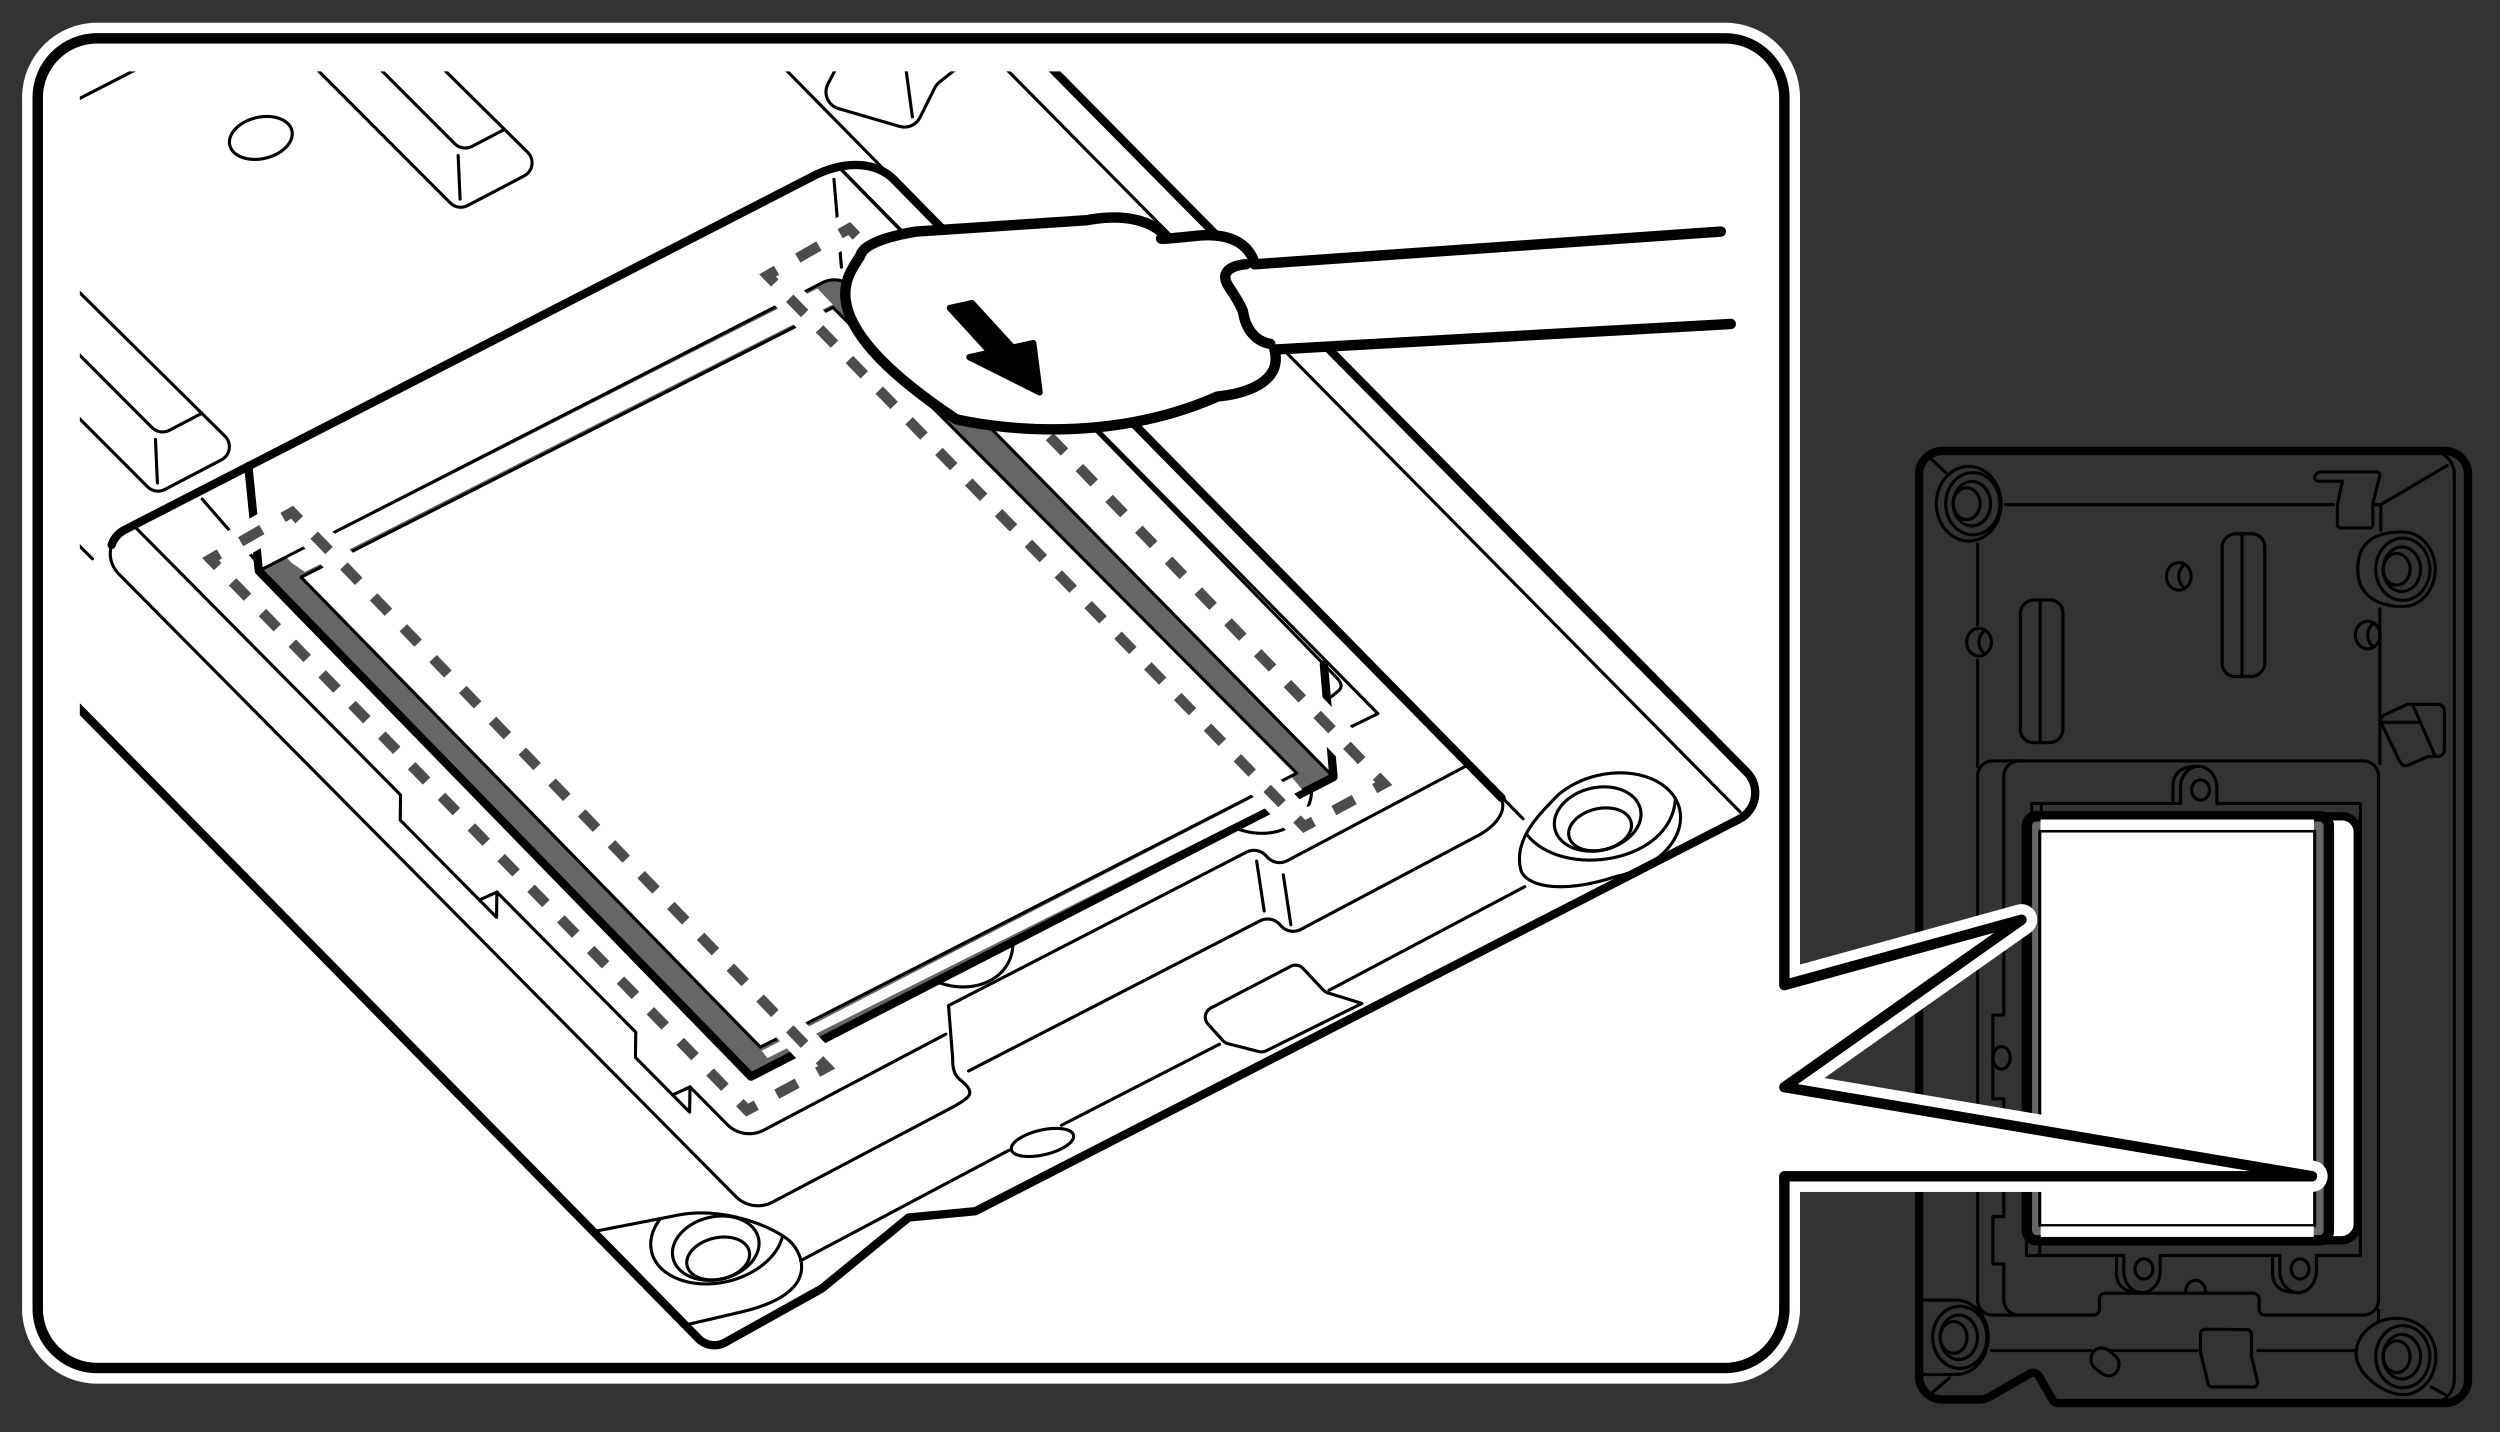 <?xml version="1.0" encoding="UTF-8"?>
<svg xmlns="http://www.w3.org/2000/svg" xmlns:xlink="http://www.w3.org/1999/xlink" viewBox="0 0 239.687 137.29">
  <rect x="0" y="0" width="239.687" height="137.29" fill="#333333" stroke="none"/>
  <defs>
    <style>
      .cls-1 {
        stroke-dasharray: 0 0 2.343 2.343;
      }

      .cls-1, .cls-2, .cls-3, .cls-4, .cls-5, .cls-6, .cls-7 {
        stroke-miterlimit: 10;
      }

      .cls-1, .cls-2, .cls-8, .cls-4, .cls-9, .cls-10, .cls-5, .cls-6, .cls-11, .cls-12, .cls-13, .cls-7 {
        fill: none;
      }

      .cls-1, .cls-4, .cls-5, .cls-6, .cls-7 {
        stroke: #4d4d4d;
      }

      .cls-2, .cls-9, .cls-13, .cls-14 {
        stroke: #fff;
      }

      .cls-2, .cls-13 {
        stroke-width: 3px;
      }

      .cls-3, .cls-15 {
        fill: #666;
      }

      .cls-3, .cls-16, .cls-10, .cls-11, .cls-12, .cls-17, .cls-18, .cls-19 {
        stroke: #000;
      }

      .cls-8, .cls-15, .cls-20 {
        stroke-width: 0px;
      }

      .cls-4 {
        stroke-dasharray: 0 0 2.05 2.05;
      }

      .cls-9, .cls-16, .cls-10, .cls-11, .cls-12, .cls-17, .cls-18, .cls-13, .cls-19, .cls-14 {
        stroke-linecap: round;
        stroke-linejoin: round;
      }

      .cls-16, .cls-10 {
        stroke-width: .8px;
      }

      .cls-16, .cls-17, .cls-18, .cls-20 {
        fill: #fff;
      }

      .cls-21 {
        clip-path: url(#clippath);
      }

      .cls-6 {
        stroke-dasharray: 0 0 2.222 2.222;
      }

      .cls-12, .cls-17 {
        stroke-width: .3px;
      }

      .cls-19 {
        stroke-width: .6px;
      }

      .cls-19, .cls-14 {
        fill: #000;
      }

      .cls-7 {
        stroke-dasharray: 0 0 2.054 2.054;
      }

      .cls-14 {
        stroke-width: 6px;
      }
    </style>
    <clipPath id="clippath">
      <rect class="cls-8" x="7.653" y="6.846" width="161.217" height="122.674"/>
    </clipPath>
  </defs>
  <g id="_レイヤー_1" data-name="レイヤー 1">
    <path class="cls-10" d="M236.62,45.458v86.838c0,1.228-.995,2.223-2.223,2.223h-37.063c-.227,0-.438-.121-.551-.318l-1.31-2.269c-.176-.305-.565-.409-.87-.233l-3.772,2.178c-.338.195-.721.298-1.112.298h-3.505c-1.228,0-2.223-.995-2.223-2.223V45.458c0-1.228.995-2.223,2.223-2.223h48.183c1.228,0,2.223.995,2.223,2.223Z"/>
    <path class="cls-12" d="M233.081,43.235c1.228,0,2.223.995,2.223,2.223v86.838c0,1.228-.995,2.223-2.223,2.223"/>
    <path class="cls-12" d="M192.112,97.316v-22.923c0-.796.645-1.44,1.44-1.44h33.052c.796,0,1.44.645,1.44,1.44v50.251c0,.796-.645,1.44-1.44,1.44h-9.458c-.304,0-.55-.246-.55-.55v-.996c0-.304-.246-.55-.55-.55h-14.221c-.304,0-.55.246-.55.55v.996c0,.304-.246.55-.55.55h-7.172c-.796,0-1.44-.645-1.44-1.44v-3.463h-1.045v-4.537h1.045v-11.297h-1.045v-8.03h1.045Z"/>
    <path class="cls-12" d="M193.201,126.084h-2.166c-.796,0-1.44-.645-1.44-1.44v-50.251c0-.796.645-1.44,1.44-1.44h2.665"/>
    <rect class="cls-16" x="189.844" y="82.707" width="40.651" height="31.759" rx="1.494" ry="1.494" transform="translate(308.756 -111.583) rotate(90)"/>
    <rect class="cls-3" x="194.325" y="78.261" width="28.956" height="40.651" rx=".885" ry=".885"/>
    <ellipse class="cls-12" cx="229.78" cy="130.072" rx="1.293" ry="1.52"/>
    <ellipse class="cls-12" cx="230.279" cy="130.072" rx="1.792" ry="2.132"/>
    <ellipse class="cls-12" cx="230.369" cy="130.072" rx="2.599" ry="2.985"/>
    <path class="cls-12" d="M230.369,133.715c-1.751,0-4.479-1.925-4.479-3.937s2.13-3.693,4.479-3.348c1.733.255,3.171,1.631,3.171,3.642s-1.42,3.642-3.171,3.642Z"/>
    <ellipse class="cls-12" cx="229.78" cy="54.578" rx="1.293" ry="1.52"/>
    <ellipse class="cls-12" cx="230.279" cy="54.578" rx="1.792" ry="2.132"/>
    <ellipse class="cls-12" cx="230.369" cy="54.578" rx="2.599" ry="2.985"/>
    <path class="cls-12" d="M230.369,58.151c-1.718,0-4.32-.588-4.32-3.573,0-3.267,2.601-3.573,4.32-3.573s3.111,1.6,3.111,3.573-1.393,3.573-3.111,3.573Z"/>
    <ellipse class="cls-12" cx="188.554" cy="48.292" rx="1.293" ry="1.52"/>
    <ellipse class="cls-12" cx="189.053" cy="48.292" rx="1.792" ry="2.132"/>
    <ellipse class="cls-12" cx="189.144" cy="48.292" rx="2.599" ry="2.985"/>
    <ellipse class="cls-12" cx="188.754" cy="48.292" rx="3.11" ry="3.572"/>
    <ellipse class="cls-12" cx="187.304" cy="128.217" rx="1.293" ry="1.52"/>
    <ellipse class="cls-12" cx="187.803" cy="128.217" rx="1.792" ry="2.132"/>
    <ellipse class="cls-12" cx="187.893" cy="128.217" rx="2.599" ry="2.985"/>
    <path class="cls-12" d="M183.991,131.788h3.512c1.718,0,3.11-1.599,3.11-3.572s-1.392-3.572-3.11-3.572h-3.512"/>
    <line class="cls-12" x1="186.895" y1="132.115" x2="185.294" y2="133.476"/>
    <line class="cls-12" x1="202.424" y1="129.483" x2="210.669" y2="129.483"/>
    <line class="cls-12" x1="190.933" y1="129.483" x2="200.478" y2="129.483"/>
    <line class="cls-12" x1="216.476" y1="129.483" x2="225.674" y2="129.483"/>
    <ellipse class="cls-12" cx="227.004" cy="60.884" rx="1.185" ry="1.327"/>
    <path class="cls-12" d="M227.594,62.032c-.353-.23-.59-.658-.59-1.148,0-.491.238-.919.592-1.149"/>
    <ellipse class="cls-12" cx="208.894" cy="55.258" rx="1.185" ry="1.327"/>
    <path class="cls-12" d="M209.484,56.406c-.353-.23-.59-.658-.59-1.148,0-.491.238-.919.592-1.149"/>
    <ellipse class="cls-12" cx="189.74" cy="61.564" rx="1.185" ry="1.327"/>
    <path class="cls-12" d="M190.33,62.713c-.353-.23-.59-.658-.59-1.148,0-.491.238-.919.592-1.149"/>
    <ellipse class="cls-12" cx="191.897" cy="101.413" rx=".83" ry="1.078"/>
    <path class="cls-12" d="M209.546,123.823c0-.595.426-1.078.951-1.078s.951.483.951,1.078"/>
    <path class="cls-12" d="M201.566,131.715c.152.116.452.184.648.184.525,0,.951-.483.951-1.078,0-.298-.106-.567-.278-.762l-.623-.515c-.172-.195-.573-.316-.835-.316-.525,0-.951.483-.951,1.078,0,.372.166.7.419.894l.669.515Z"/>
    <ellipse class="cls-12" cx="220.519" cy="121.662" rx=".855" ry=".97"/>
    <path class="cls-12" d="M215.858,127.913v2.053c0,.034.004.067.012.1l.56,2.375c.065.274-.143.536-.425.536h-3.885c-.202,0-.378-.139-.424-.335l-.708-2.967c-.008-.033-.012-.067-.012-.101v-1.703c0-.243.198-.439.441-.436l4.01.042c.239.003.432.197.432.436Z"/>
    <path class="cls-12" d="M233.739,72.521h-.781c-.083,0-.166.017-.243.05l-1.818.784c-.301.13-.651-.001-.794-.296l-1.787-3.698c-.149-.308-.016-.679.294-.822l2.057-.952c.081-.037.168-.057.257-.057h2.814c.338,0,.612.274.612.612v3.766c0,.338-.274.612-.612.612Z"/>
    <line class="cls-12" x1="231.304" y1="67.531" x2="233.48" y2="72.521"/>
    <line class="cls-12" x1="232.054" y1="69.251" x2="228.316" y2="69.251"/>
    <path class="cls-12" d="M207.198,120.364h11.388v1.52c0,1.128.782,2.042,1.747,2.042s1.747-.914,1.747-2.042v-1.52h4.219v-43.328h-13.588"/>
    <ellipse class="cls-12" cx="205.547" cy="121.662" rx=".855" ry=".97"/>
    <path class="cls-12" d="M207.107,120.364v1.52c0,1.128-.782,2.042-1.747,2.042s-1.747-.914-1.747-2.042v-1.52h-9.324v-3.55"/>
    <path class="cls-12" d="M217.876,120.364v1.652c0,1.696,1.388,1.909,2.371,1.909"/>
    <ellipse class="cls-12" cx="210.98" cy="75.738" rx=".855" ry=".97"/>
    <path class="cls-12" d="M216.76,77.036h-4.219v-1.52c0-1.128-.782-2.042-1.747-2.042s-1.747.914-1.747,2.042v1.52h-14.258s0,1.317,0,1.317"/>
    <path class="cls-12" d="M208.337,77.036v-1.652c0-1.696,1.388-1.909,2.371-1.909"/>
    <path class="cls-12" d="M202.917,120.364v1.652c0,1.696,1.388,1.909,2.371,1.909"/>
    <line class="cls-12" x1="195.705" y1="77.036" x2="195.705" y2="78.261"/>
    <line class="cls-12" x1="195.561" y1="118.912" x2="195.561" y2="120.228"/>
    <path class="cls-12" d="M224.569,46.139h-2.246c-.664,0-.493-.902.272-.902h5.269c.199,0,.345.187.297.38l-.656,2.629c-.006.024-.009.049-.009.074v1.988c0,.169-.137.306-.306.306h-2.791c-.169,0-.306-.137-.306-.306v-1.824c0-.021.002-.041.006-.062l.47-2.283Z"/>
    <line class="cls-12" x1="223.735" y1="48.385" x2="192.26" y2="48.385"/>
    <line class="cls-12" x1="189.595" y1="52.162" x2="189.595" y2="59.92"/>
    <line class="cls-12" x1="189.595" y1="63.289" x2="189.595" y2="73.497"/>
    <line class="cls-12" x1="184.843" y1="43.714" x2="186.545" y2="45.307"/>
    <line class="cls-12" x1="233.081" y1="132.977" x2="234.442" y2="133.715"/>
    <polyline class="cls-12" points="234.635 44.621 228.255 48.385 228.255 50.83"/>
    <line class="cls-12" x1="228.17" y1="58.363" x2="228.17" y2="73.225"/>
    <rect class="cls-12" x="208.253" y="55.973" width="13.679" height="4.083" rx="1.235" ry="1.235" transform="translate(273.107 -157.078) rotate(90)"/>
    <line class="cls-12" x1="214.956" y1="51.175" x2="214.956" y2="64.854"/>
    <rect class="cls-12" x="188.903" y="62.318" width="13.679" height="4.083" rx="1.235" ry="1.235" transform="translate(260.102 -131.382) rotate(90)"/>
    <line class="cls-12" x1="195.606" y1="57.521" x2="195.606" y2="71.2"/>
    <line class="cls-12" x1="228.045" y1="125.577" x2="228.045" y2="126.75"/>
    <line class="cls-12" x1="228.255" y1="48.385" x2="227.665" y2="48.385"/>
    <rect class="cls-17" x="189.821" y="85.406" width="37.839" height="26.36" transform="translate(307.327 -110.154) rotate(90)"/>
    <rect class="cls-20" x="195.637" y="78.57" width="26.211" height="1.004"/>
    <rect class="cls-20" x="195.657" y="117.586" width="26.172" height="1.004"/>
  </g>
  <g id="_レイヤー_4" data-name="レイヤー 4">
    <path class="cls-13" d="M9.287,3.678h156.12c3.118,0,5.669,2.551,5.669,5.669v85.098s22.734-6.263,22.734-6.263l-22.734,16.049,50.586,8.544h-50.586v12.713c0,3.118-2.551,5.669-5.669,5.669H9.287c-3.118,0-5.669-2.551-5.669-5.669V9.347c0-3.118,2.551-5.669,5.669-5.669Z"/>
    <path class="cls-18" d="M9.287,3.678h156.12c3.118,0,5.669,2.551,5.669,5.669v85.098s22.734-6.263,22.734-6.263l-22.734,16.049,50.586,8.544h-50.586v12.713c0,3.118-2.551,5.669-5.669,5.669H9.287c-3.118,0-5.669-2.551-5.669-5.669V9.347c0-3.118,2.551-5.669,5.669-5.669Z"/>
    <g class="cls-21">
      <polygon class="cls-20" points="79.861 29.479 124.323 74.137 72.901 100.402 28.852 55.348 79.861 29.479"/>
      <path class="cls-9" d="M79.956,17.198l-.278-.993c.257-.083.496-.139.714-.19l.636.656,45.897,47.06.912,10.78-46.095-46.922c-.61-.639-1.491-.87-2.32-.676l1.242-1.279-.708-8.436Z"/>
      <path class="cls-9" d="M79.956,17.198l.708,8.436-1.242,1.279c-.196.046-.387.114-.573.203l-54.045,27.637-.988-10.026-.005-.022,54.452-27.962c.476-.226.962-.409,1.415-.538l.278.993Z"/>
      <path class="cls-15" d="M72.901,100.402l51.422-26.265-44.462-44.659-51.009,25.869,44.048,45.055ZM89.76,94.113l-17.76,9.122L24.804,54.754l54.045-27.637c.186-.09.377-.157.573-.203.829-.194,1.711.037,2.32.676l46.095,46.922-2.092,1.087-7.374,3.772-21.265,10.954-7.352,3.767.005.022Z"/>
      <g>
        <path class="cls-10" d="M58.889-32.4L-38.033,17.191c-1.402.717-1.705,2.589-.601,3.712l105.613,107.444c.667.679,1.707.828,2.538.364l9.285-5.183,8.318-6.801,6.398-.605,73.223-37.584c1.691-.868,2.067-3.119.751-4.49L62.985-31.742c-1.076-1.089-2.733-1.355-4.096-.658Z"/>
        <path class="cls-12" d="M166.836,77.844L62.329-27.945c-1.076-1.089-2.733-1.355-4.096-.658L-35.772,19.491c-.905.463-1.352,1.407-1.258,2.321"/>
        <ellipse class="cls-12" cx="68.856" cy="120.66" rx="3.06" ry="1.991" transform="translate(-25.673 18.855) rotate(-13.166)"/>
        <ellipse class="cls-12" cx="68.623" cy="119.667" rx="4.209" ry="3.011" transform="translate(-25.453 18.776) rotate(-13.166)"/>
        <ellipse class="cls-12" cx="67.072" cy="1.591" rx="3.06" ry="1.991" transform="translate(1.401 15.319) rotate(-13.166)"/>
        <ellipse class="cls-12" cx="25.007" cy="13.225" rx="3.06" ry="1.991" transform="translate(-2.355 6.043) rotate(-13.166)"/>
        <ellipse class="cls-12" cx="99.943" cy="109.533" rx="3.06" ry="1.19" transform="translate(-22.321 25.643) rotate(-13.166)"/>
        <ellipse class="cls-12" cx="153.406" cy="79.517" rx="3.06" ry="1.991" transform="translate(-14.079 37.031) rotate(-13.166)"/>
        <ellipse class="cls-12" cx="153.174" cy="78.524" rx="4.209" ry="3.011" transform="translate(-13.859 36.952) rotate(-13.166)"/>
        <path class="cls-12" d="M63.006,117.281c.083-.133.175-.265.273-.394"/>
        <path class="cls-12" d="M75.004,118.601c-.475,1.877-2.517,3.618-5.245,4.256-3.468.811-6.733-.467-7.291-2.856-.214-.914-.001-1.857.538-2.72"/>
        <path class="cls-12" d="M155.049,84.004c.114-.038.236-.048.354-.076,3.726-.871,6.244-3.722,5.625-6.368s-4.141-4.083-7.866-3.212c-1.52.356-2.84,1.041-3.827,1.908-1.513,1.614-4.255,4.028-3.539,7.087.358,1.53,3.633,2.526,9.253.661Z"/>
        <path class="cls-12" d="M146.371,79.99c3.369,4.365,13.93,2.788,14.257-3.425"/>
        <line class="cls-12" x1="-15.86" y1="21.5" x2="45.813" y2="-10.159"/>
        <line class="cls-12" x1="70.509" y1="1.782" x2="146.024" y2="78.505"/>
        <line class="cls-12" x1="146.185" y1="85.007" x2="127.409" y2="94.948"/>
        <line class="cls-12" x1="116.924" y1="100.109" x2="101.765" y2="107.885"/>
        <line class="cls-12" x1="96.712" y1="110.289" x2="76.788" y2="120.85"/>
        <path class="cls-12" d="M56.885,118.078l7.66-1.487c4.885-1.143,10.005,1.259,11.226,2.451s2.984,4.945-4.694,6.739l-5.42,1.268"/>
        <path class="cls-10" d="M10.706,52.238c.198-.584.608-1.097,1.211-1.421L78.263,16.734c3.033-1.436,5.865-1.115,7.407.452l58.286,59.315"/>
        <path class="cls-12" d="M140.546,73.445l-17.146,9.082c-.618.327-1.379.201-1.858-.31l-.19-.203c-.474-.505-1.226-.635-1.842-.318l-28.571,14.714.402,5.108c-.041,1.942.837,1.885,1.422,2.69s-.085,1.143-1.255,1.846l-17.455,9.206c-1.136.599-2.528.403-3.453-.487L11.339,54.981c-.746-.795-.936-1.851-.633-2.743"/>
        <path class="cls-12" d="M90.681,99.146l-17.455,9.206c-1.136.599-2.528.403-3.453-.487l-3.622-3.655-.033,2.413-5.198-5.244.033-2.413-13.314-13.434-.033,2.413-9.236-9.319.033-2.413-25.614-25.844"/>
        <path class="cls-12" d="M92.862,102.678l27.957-14.398c.616-.317,1.368-.188,1.842.318l.19.203c.479.51,1.239.637,1.858.31l17.146-9.082c1.663-.936,3.069-2.64,1.638-4.094"/>
        <path class="cls-12" d="M124.919,92.839l1.955,2.085c.116.124.262.215.424.265l3.279,1.017-9.195,4.544c-.209.103-.449.129-.675.071l-2.978-.759c-.188-.048-.357-.15-.486-.294l-1.437-1.598c-.427-.475-.292-1.226.275-1.521l7.672-4.007c.389-.203.866-.122,1.167.198Z"/>
        <line class="cls-12" x1="79.957" y1="17.197" x2="80.671" y2="25.618"/>
        <path class="cls-12" d="M80.404,15.999l47.711,48.925c.944,1.007.293,1.253-.544,1.911"/>
        <polyline class="cls-12" points="127.717 70.566 132.103 68.417 80.404 15.999"/>
        <polyline class="cls-10" points="126.929 63.708 127.845 74.5 72.003 103.218 24.817 54.736 23.81 44.707"/>
        <path class="cls-12" d="M89.747,94.093c3.591,1.493,7.452-.279,7.367-3.789"/>
        <path class="cls-12" d="M118.384,79.365c3.591,1.493,7.452-.279,7.367-3.789"/>
        <line class="cls-12" x1="120.482" y1="82.564" x2="121.205" y2="87.349"/>
        <line class="cls-12" x1="123.037" y1="83.882" x2="123.76" y2="88.667"/>
        <line class="cls-12" x1="47.639" y1="85.532" x2="45.958" y2="86.282"/>
        <line class="cls-12" x1="66.151" y1="104.21" x2="64.486" y2="104.977"/>
        <line class="cls-12" x1="-2.679" y1="42.076" x2="8.864" y2="53.579"/>
        <path class="cls-12" d="M.175,32.683l13.976,13.991c.437.438,1.108.54,1.656.253l5.428-2.845c.847-.444,1.018-1.585.337-2.257l-14.125-13.961c-.44-.435-1.113-.533-1.659-.242l-5.279,2.816c-.837.447-1.005,1.575-.335,2.246Z"/>
        <path class="cls-12" d="M2.804,29.213l11.776,11.788c.437.438,1.108.54,1.656.253l3.11-1.63"/>
        <line class="cls-12" x1="14.905" y1="42.124" x2="15.091" y2="46.309"/>
        <path class="cls-12" d="M29.195,5.464l13.976,13.991c.437.438,1.108.54,1.656.253l5.428-2.845c.847-.444,1.018-1.585.337-2.257L36.468.643c-.44-.435-1.113-.533-1.659-.242l-5.279,2.816c-.837.447-1.005,1.575-.335,2.246Z"/>
        <path class="cls-12" d="M31.824,1.994l11.776,11.788c.437.438,1.108.54,1.656.253l3.11-1.63"/>
        <line class="cls-12" x1="43.925" y1="14.905" x2="44.111" y2="19.09"/>
        <path class="cls-12" d="M88.262.592l3.489,3.627c.679.706.602,1.843-.166,2.451l-1.51,1.195c-.191.151-.346.342-.455.56l-1.421,2.844c-.358.717-1.178,1.076-1.948.851l-5.867-1.711c-1.004-.293-1.49-1.431-1.007-2.359l1.597-3.066c.096-.185.227-.35.384-.487l4.622-4.008c.667-.578,1.67-.533,2.282.103Z"/>
        <polyline class="cls-12" points="83.32 2.796 90.163 5.759 91.991 4.538"/>
        <line class="cls-12" x1="86.844" y1="6.536" x2="87.475" y2="11.21"/>
        <line class="cls-12" x1="19.382" y1="47.848" x2="24.611" y2="53.859"/>
        <path class="cls-12" d="M24.817,54.736l54.041-27.636c.961-.492,2.13-.302,2.887.468l46.1,46.932"/>
        <polygon class="cls-12" points="28.864 55.341 79.861 29.479 124.324 74.134 72.895 100.395 28.864 55.341"/>
      </g>
      <polygon class="cls-20" points="27.528 53.5 28.001 53.998 29.216 54.836 79.836 29.195 78.375 27.668 27.528 53.5"/>
      <polygon class="cls-20" points="73.031 100.742 73.579 101.439 124.848 75.715 123.87 74.541 73.031 100.742"/>
      <polygon class="cls-2" points="79.262 102.324 71.631 106.433 20.175 53.606 28.001 49.106 79.262 102.324"/>
      <g>
        <polyline class="cls-5" points="78.568 101.604 79.262 102.324 78.381 102.798"/>
        <line class="cls-6" x1="76.425" y1="103.851" x2="73.49" y2="105.432"/>
        <polyline class="cls-5" points="72.512 105.958 71.631 106.433 70.933 105.716"/>
        <line class="cls-4" x1="69.503" y1="104.248" x2="21.587" y2="55.057"/>
        <polyline class="cls-5" points="20.872 54.323 20.175 53.606 21.041 53.108"/>
        <line class="cls-1" x1="23.072" y1="51.94" x2="26.118" y2="50.189"/>
        <polyline class="cls-5" points="27.134 49.605 28.001 49.106 28.694 49.827"/>
        <line class="cls-7" x1="30.119" y1="51.306" x2="77.855" y2="100.864"/>
      </g>
      <polygon class="cls-2" points="132.675 75.128 125.044 79.237 73.588 26.411 81.414 21.911 132.675 75.128"/>
      <g>
        <polyline class="cls-5" points="131.981 74.408 132.675 75.128 131.794 75.602"/>
        <line class="cls-6" x1="129.838" y1="76.656" x2="126.903" y2="78.236"/>
        <polyline class="cls-5" points="125.925 78.763 125.044 79.237 124.346 78.521"/>
        <line class="cls-4" x1="122.916" y1="77.052" x2="75.001" y2="27.861"/>
        <polyline class="cls-5" points="74.285 27.127 73.588 26.411 74.454 25.912"/>
        <line class="cls-1" x1="76.485" y1="24.745" x2="79.531" y2="22.993"/>
        <polyline class="cls-5" points="80.547 22.409 81.414 21.911 82.107 22.631"/>
        <line class="cls-7" x1="83.532" y1="24.11" x2="131.268" y2="73.668"/>
      </g>
      <g>
        <path class="cls-18" d="M165.935,31.06l-43.747,2.453c1.09,4.089-5.451,4.497-5.451,4.497-12.266,5.451-25.076,2.181-25.076,2.181-15.4-10.221-9.676-14.31-9.131-15.809s5.315-2.181,5.315-2.181l16.354-1.09c5.86-1.09,7.632,1.635,7.632,1.635,0,0-2.317.409,2.862-.136s5.588,2.726,5.588,2.726l44.701-3.135"/>
        <path class="cls-11" d="M119.463,25.336s-2.998.136-1.635,2.181,1.363,2.453,1.363,2.453c0,0,.273,2.589,2.589,2.998"/>
      </g>
      <g>
        <polygon class="cls-14" points="97.094 33.328 93.19 29.06 91.064 29.528 94.969 33.796 92.938 34.244 99.674 37.62 99.066 32.893 97.094 33.328"/>
        <polygon class="cls-19" points="97.094 33.328 93.19 29.06 91.064 29.528 94.969 33.796 92.938 34.244 99.674 37.62 99.066 32.893 97.094 33.328"/>
      </g>
    </g>
  </g>
</svg>